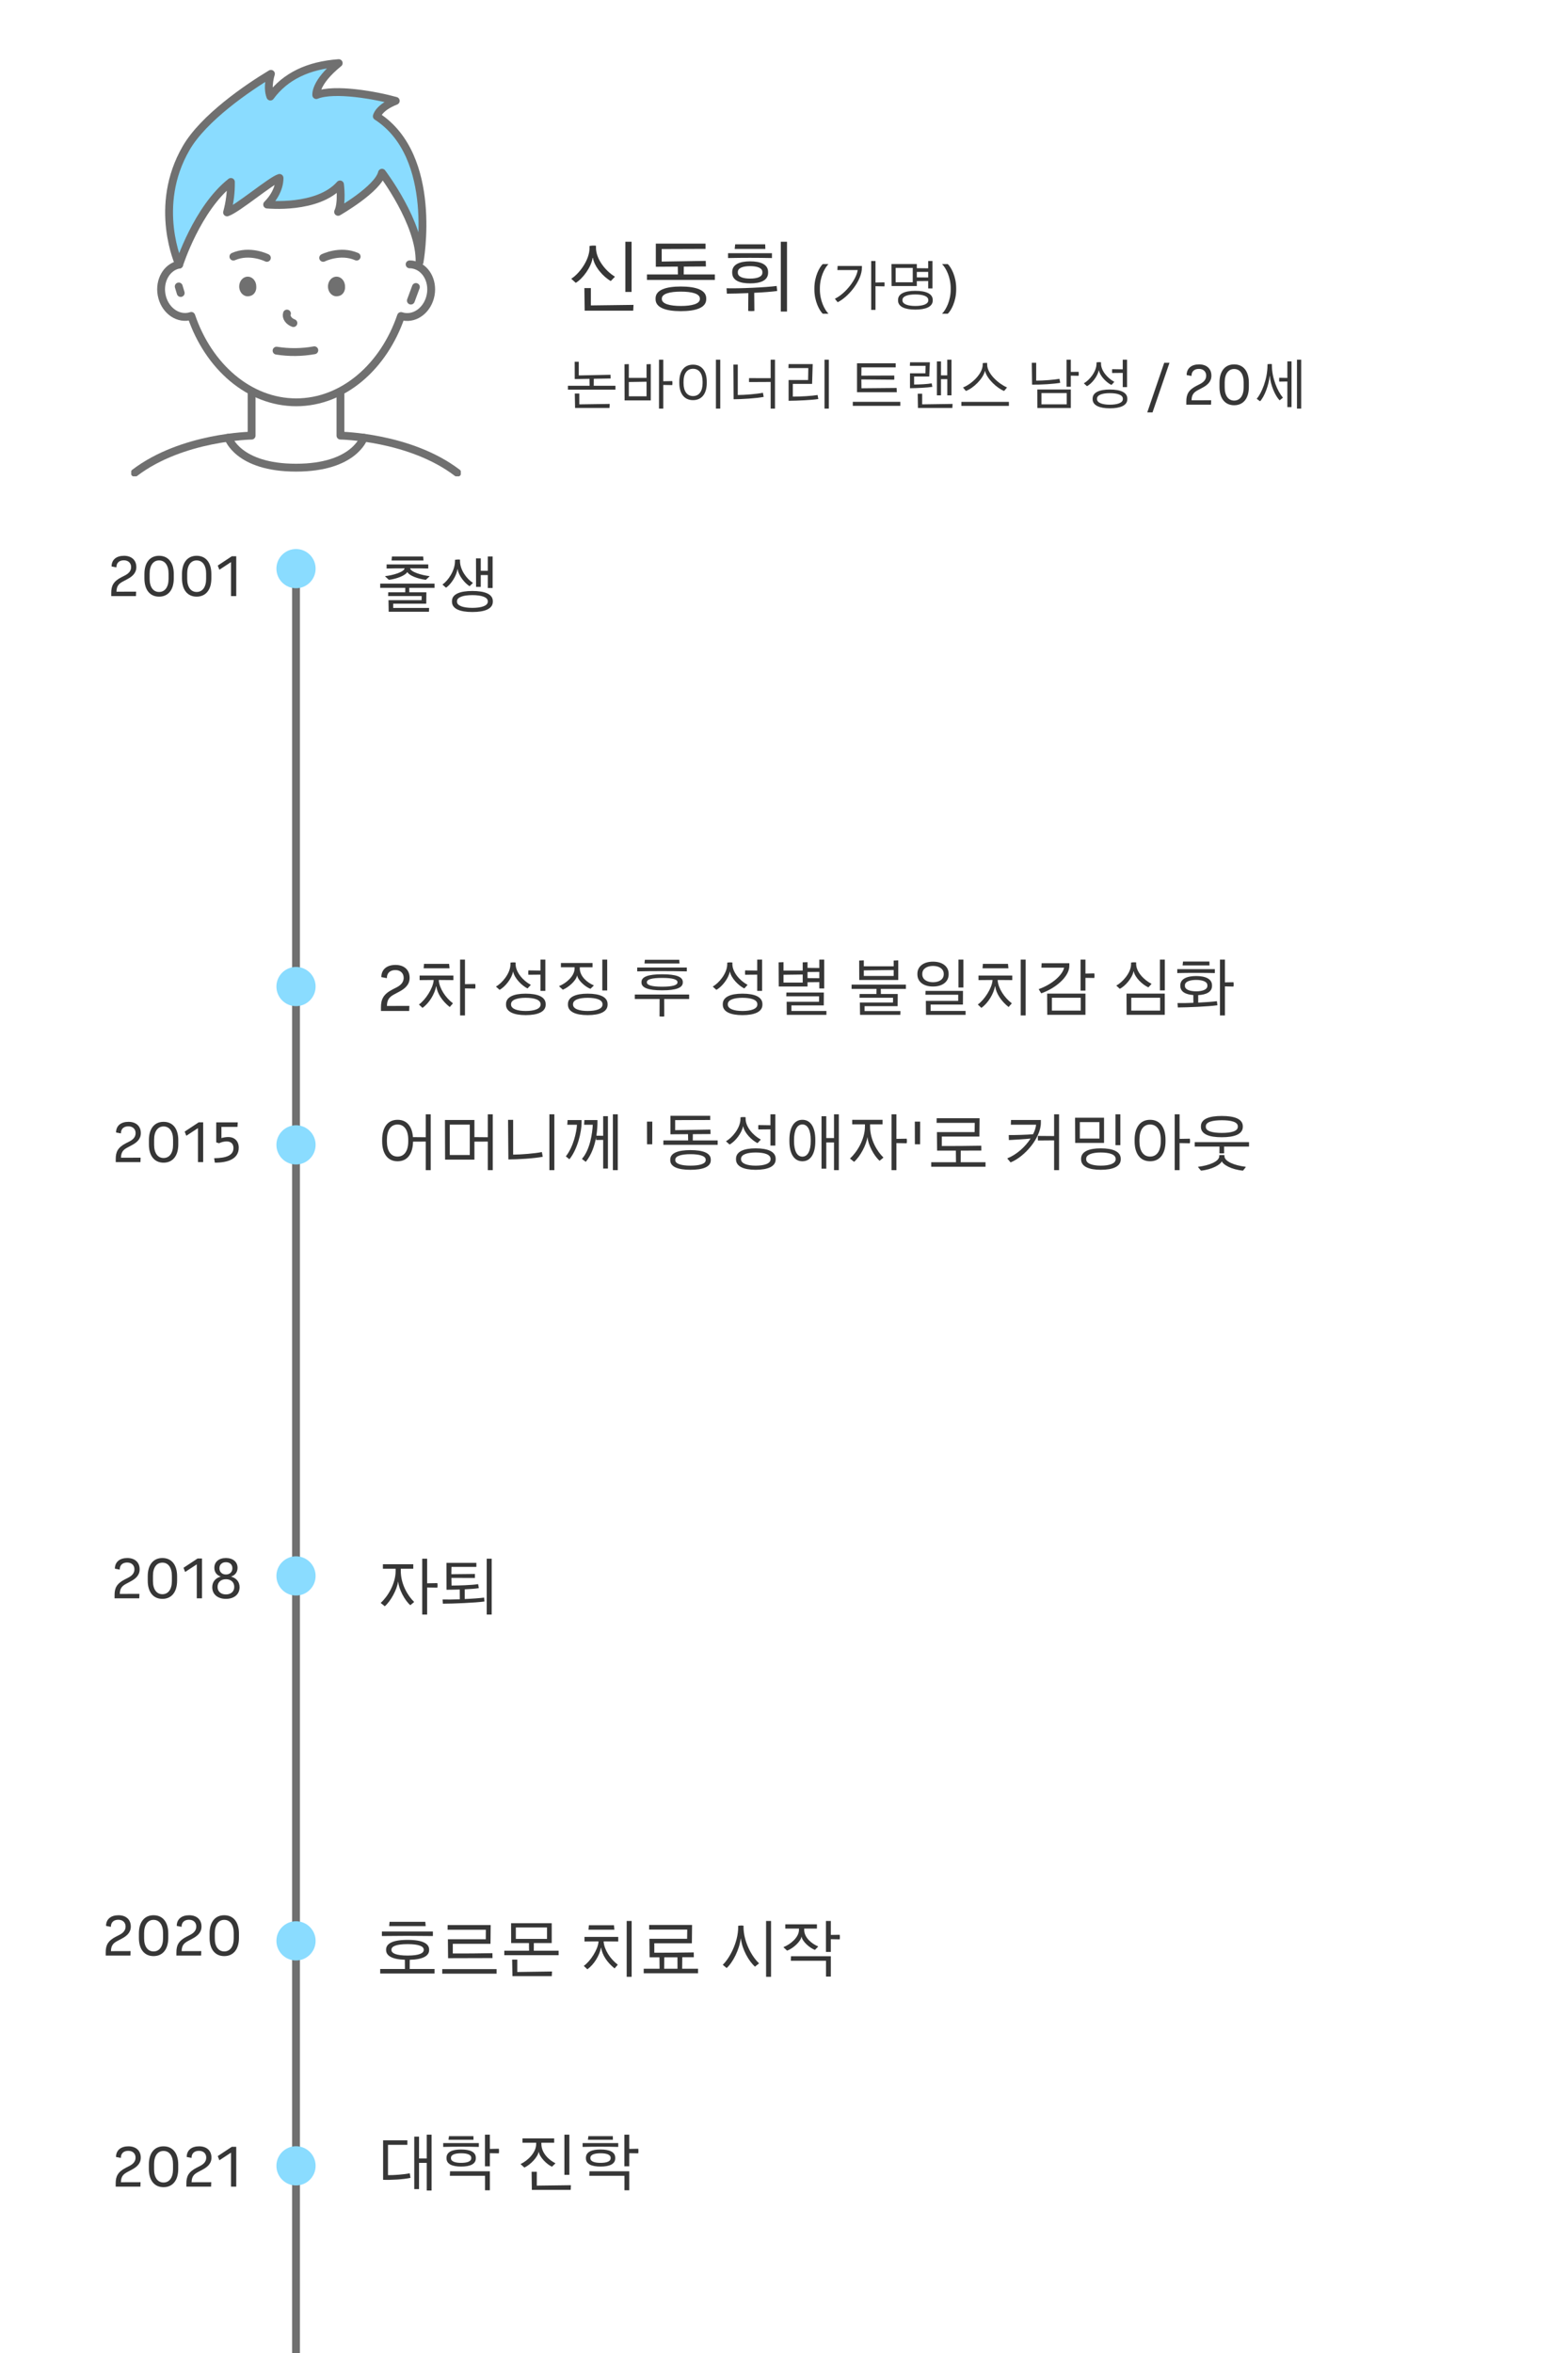 <svg width="400" height="600" viewBox="0 0 400 600" fill="none" xmlns="http://www.w3.org/2000/svg">
<rect x="0" y="0" width="400" height="600" fill="#808080" stroke="none"/>
<g clip-path="url(#clip0_454_9280)">
<rect width="400" height="600" fill="white"/>
<path d="M99.984 141.912L99.888 142.92H108.032L107.952 141.912H99.984ZM103.936 145.896C104.352 146.744 106.624 147.624 108.624 147.848L109.568 146.984L109.552 146.904C107.632 146.696 104.752 145.848 104.624 144.92C106.304 144.92 107.952 144.936 109.248 144.968V143.928H98.624V144.968C99.92 144.936 101.552 144.92 103.216 144.92C103.088 145.864 100.192 146.712 98.272 146.904L98.256 146.984L99.2 147.848C101.2 147.624 103.36 146.76 103.888 145.896H103.936ZM110.848 148.824H96.992V149.896H103.392L103.376 151.032H99.04L99.008 151.992H107.568L107.552 153.032H99.104L99.152 155.992H109.424L109.472 155.016H100.304V153.944H108.736L108.768 151.032H104.416L104.4 149.896H110.848V148.824ZM122.644 146.632H124.436V149.944H125.668V141.896H124.436V145.544H122.644V142.376H121.428L121.444 149.656H122.644V146.632ZM116.74 145.144C116.996 146.792 118.548 148.712 119.796 149.48L120.612 148.68V148.6C118.964 147.56 117.348 145.224 117.348 143.08V142.696C116.996 142.648 116.42 142.68 116.068 142.76V143.08C116.068 145.528 114.292 148.072 112.9 149.032V149.096L113.78 149.864C115.06 149 116.468 146.824 116.692 145.144H116.74ZM120.5 150.696C117.332 150.696 115.3 151.496 115.3 153.272V153.448C115.3 155.24 117.332 156.056 120.5 156.056C123.684 156.056 125.716 155.24 125.716 153.448V153.272C125.716 151.496 123.684 150.696 120.5 150.696ZM124.436 153.432C124.436 154.488 122.756 155 120.5 155C118.244 155 116.58 154.488 116.58 153.432V153.304C116.58 152.248 118.244 151.752 120.5 151.752C122.756 151.752 124.436 152.248 124.436 153.304V153.432Z" fill="#363636"/>
<path d="M101.824 252.881C103.168 252.177 104.496 251.185 104.496 249.345C104.496 247.249 103.04 246.049 100.896 246.049C98.72 246.049 97.28 247.169 97.28 249.153L98.688 249.425C98.688 248.081 99.536 247.361 100.864 247.361C102.16 247.361 102.976 248.161 102.976 249.345C102.976 250.689 101.936 251.393 101.04 251.841L100.16 252.289C97.792 253.505 97.184 254.817 97.184 256.849V257.793H104.384L104.432 256.497L98.704 256.513C98.752 254.497 99.712 254.001 100.992 253.329L101.824 252.881ZM118.616 250.961V244.689H117.368V258.929H118.616V252.033L121.224 252.081C121.304 251.809 121.304 251.185 121.224 250.913L118.616 250.961ZM114.568 245.777H108.168L108.072 246.913H114.68L114.568 245.777ZM107.048 249.921C108.152 249.905 109.368 249.889 110.616 249.889V250.065C110.44 252.033 108.536 254.961 106.904 256.113V256.177L107.784 257.009C109.496 255.777 110.888 253.473 111.256 251.505H111.304C111.56 253.329 112.792 255.249 114.728 256.785L115.512 255.889V255.809C113.64 254.385 112.12 252.049 111.944 250.065V249.889C113.24 249.889 114.52 249.905 115.656 249.921V248.753H107.048V249.921ZM137.871 252.673H139.119V244.689H137.871V247.489L134.783 247.441C134.751 247.713 134.751 248.305 134.783 248.561L137.871 248.529V252.673ZM130.911 247.777C131.231 249.409 133.039 251.281 134.575 252.049L135.375 251.185V251.105C133.487 250.113 131.535 247.921 131.535 245.841V245.441C131.199 245.377 130.559 245.393 130.223 245.473V245.841C130.223 248.241 128.015 250.753 126.559 251.537V251.601L127.439 252.401C128.815 251.697 130.575 249.505 130.863 247.777H130.911ZM134.095 253.377C131.071 253.377 129.087 254.209 129.087 256.033V256.193C129.087 258.001 131.071 258.849 134.095 258.849C137.215 258.849 139.199 258.001 139.199 256.193V256.033C139.199 254.209 137.215 253.377 134.095 253.377ZM137.903 256.161C137.903 257.265 136.287 257.793 134.095 257.793C131.999 257.793 130.367 257.265 130.367 256.161V256.049C130.367 254.929 131.999 254.433 134.095 254.433C136.287 254.433 137.903 254.929 137.903 256.049V256.161ZM153.651 244.689V252.561H154.899V244.689H153.651ZM147.251 248.769C147.427 249.953 149.251 251.633 150.627 252.145L151.459 251.329V251.249C149.891 250.609 147.907 249.009 147.907 246.929V246.641H151.155V245.553H143.091V246.641H146.579V246.929C146.579 248.945 144.387 250.737 142.643 251.441V251.505L143.571 252.369C145.075 251.777 146.995 250.001 147.203 248.769H147.251ZM149.907 253.377C146.867 253.377 144.883 254.209 144.883 256.033V256.193C144.883 258.001 146.867 258.849 149.907 258.849C153.011 258.849 154.995 258.001 154.995 256.193V256.033C154.995 254.209 153.011 253.377 149.907 253.377ZM153.699 256.161C153.699 257.265 152.083 257.793 149.907 257.793C147.795 257.793 146.179 257.265 146.179 256.161V256.049C146.179 254.929 147.795 254.433 149.907 254.433C152.083 254.433 153.699 254.929 153.699 256.049V256.161ZM173.273 244.737H164.505L164.409 245.681H173.353L173.273 244.737ZM175.209 246.705H162.553V247.697C166.937 247.601 170.665 247.601 175.209 247.697V246.705ZM163.641 250.529C163.641 251.857 165.289 252.529 168.921 252.529C172.553 252.529 174.185 251.857 174.185 250.529V250.417C174.185 249.089 172.553 248.433 168.921 248.433C165.289 248.433 163.641 249.089 163.641 250.417V250.529ZM172.825 250.513C172.825 251.201 171.593 251.601 168.921 251.601C166.249 251.601 165.017 251.201 165.017 250.513V250.433C165.017 249.745 166.249 249.361 168.921 249.361C171.593 249.361 172.825 249.745 172.825 250.433V250.513ZM161.945 253.601V254.737H168.265L168.249 259.185C168.521 259.233 169.193 259.233 169.449 259.185L169.433 254.737H175.801V253.601H161.945ZM193.168 252.673H194.416V244.689H193.168V247.489L190.08 247.441C190.048 247.713 190.048 248.305 190.08 248.561L193.168 248.529V252.673ZM186.208 247.777C186.528 249.409 188.336 251.281 189.872 252.049L190.672 251.185V251.105C188.784 250.113 186.832 247.921 186.832 245.841V245.441C186.496 245.377 185.856 245.393 185.52 245.473V245.841C185.52 248.241 183.312 250.753 181.856 251.537V251.601L182.736 252.401C184.112 251.697 185.872 249.505 186.16 247.777H186.208ZM189.392 253.377C186.368 253.377 184.384 254.209 184.384 256.033V256.193C184.384 258.001 186.368 258.849 189.392 258.849C192.512 258.849 194.496 258.001 194.496 256.193V256.033C194.496 254.209 192.512 253.377 189.392 253.377ZM193.2 256.161C193.2 257.265 191.584 257.793 189.392 257.793C187.296 257.793 185.664 257.265 185.664 256.161V256.049C185.664 254.929 187.296 254.433 189.392 254.433C191.584 254.433 193.2 254.929 193.2 256.049V256.161ZM209.012 250.433V252.049H210.26V244.689H209.012V246.833L206.004 246.801V245.345L204.772 245.393V247.489H199.876V245.345L198.628 245.393L198.66 251.553H206.004V250.465L209.012 250.433ZM209.012 249.441L206.004 249.409V247.857L209.012 247.825V249.441ZM199.876 248.561L204.772 248.497V250.545H199.876V248.561ZM201.892 256.369H210.148L210.164 253.089H200.612L200.58 254.049H208.948L208.932 255.441H200.676L200.708 258.785H210.82V257.793H201.892V256.369ZM229.146 244.881L227.978 244.929V246.401H220.362V244.881L219.178 244.929L219.194 249.889H229.146V244.881ZM227.978 248.865H220.362V247.441L227.978 247.345V248.865ZM231.098 251.073H217.242V252.161H223.594L223.578 253.457H219.29L219.258 254.417H227.818L227.802 255.633H219.354L219.402 258.785H229.674L229.706 257.809H220.554V256.561H228.986L229.018 253.457H224.714L224.698 252.161H231.098V251.073ZM245.758 251.809V244.689H244.51V251.809H245.758ZM238.014 251.553C240.51 251.553 241.998 250.273 241.998 248.481V248.289C241.998 246.513 240.51 245.217 238.014 245.217C235.502 245.217 234.03 246.513 234.03 248.289V248.481C234.03 250.273 235.502 251.553 238.014 251.553ZM238.014 250.465C236.414 250.465 235.278 249.713 235.278 248.449V248.321C235.278 247.073 236.414 246.305 238.014 246.305C239.598 246.305 240.75 247.073 240.75 248.321V248.449C240.75 249.713 239.598 250.465 238.014 250.465ZM246.334 258.785L246.318 257.777H237.406V256.161H245.646L245.662 252.673H236.11L236.078 253.649H244.446L244.43 255.217H236.19L236.222 258.785H246.334ZM260.386 258.929H261.65V244.689H260.386V258.929ZM257.138 245.777H250.738L250.642 246.913H257.25L257.138 245.777ZM249.618 249.921C250.722 249.905 251.938 249.889 253.186 249.889V250.065C253.01 252.033 251.106 254.961 249.474 256.113V256.177L250.354 257.009C252.066 255.777 253.458 253.473 253.826 251.505H253.874C254.13 253.329 255.362 255.249 257.298 256.785L258.082 255.889V255.809C256.21 254.385 254.69 252.049 254.514 250.065V249.889C255.81 249.889 257.09 249.905 258.226 249.921V248.753H249.618V249.921ZM276.902 248.257V244.689H275.654V252.593H276.902V249.345L279.158 249.377C279.222 249.121 279.222 248.481 279.158 248.209L276.902 248.257ZM272.79 245.617H265.718L265.67 246.753H271.462C271.03 248.641 268.454 250.977 265.014 252.209L264.998 252.273L265.622 253.297C269.35 251.985 272.838 248.993 272.79 246.225V245.617ZM276.902 258.769V253.361H267.126L267.158 258.769H276.902ZM275.702 254.417V257.697H268.342V254.417H275.702ZM297.149 252.545V244.689H295.901V252.545H297.149ZM293.725 250.849C291.821 249.889 289.837 247.809 289.837 245.825V245.409C289.501 245.361 288.877 245.377 288.541 245.457V245.825C288.541 248.113 286.269 250.529 284.797 251.297V251.345L285.661 252.145C287.037 251.473 288.861 249.361 289.165 247.681H289.213C289.533 249.265 291.405 251.073 292.957 251.777L293.725 250.929V250.849ZM297.133 258.769V253.361H287.373L287.405 258.769H297.133ZM288.589 254.417H295.949V257.697H288.589V254.417ZM312.481 250.497V244.689H311.217V258.929H312.481V251.521L314.657 251.569C314.721 251.297 314.721 250.737 314.657 250.465L312.481 250.497ZM301.793 245.185L301.681 246.177H308.545L308.529 245.185H301.793ZM309.905 247.121H300.321V248.129C303.345 248.065 306.865 248.065 309.905 248.129V247.121ZM305.665 253.745C307.745 253.649 309.185 252.929 309.185 251.409V251.249C309.185 249.617 307.505 248.881 305.153 248.881C302.785 248.881 301.105 249.617 301.105 251.249V251.409C301.105 252.881 302.449 253.601 304.417 253.729L304.433 255.713C302.897 255.777 301.409 255.809 300.385 255.777L300.465 256.897C302.993 256.881 308.353 256.657 310.561 256.337L310.433 255.297C309.377 255.441 307.553 255.569 305.665 255.665V253.745ZM302.273 251.233C302.273 250.289 303.569 249.873 305.153 249.873C306.705 249.873 308.001 250.289 308.001 251.233V251.409C308.001 252.353 306.705 252.785 305.153 252.785C303.569 252.785 302.273 252.353 302.273 251.409V251.233Z" fill="#363636"/>
<path d="M108.608 289.99L105.344 289.958C105.152 287.286 103.84 285.542 101.424 285.542C98.816 285.542 97.488 287.59 97.488 290.646V291.014C97.488 294.07 98.816 296.118 101.424 296.118C104 296.118 105.328 294.118 105.36 291.11L108.608 291.094V298.374H109.872V284.134H108.608V289.99ZM104.144 291.078C104.144 293.414 103.168 294.918 101.424 294.918C99.664 294.918 98.704 293.414 98.704 291.078V290.582C98.704 288.246 99.664 286.742 101.424 286.742C103.168 286.742 104.144 288.246 104.144 290.582V291.078ZM124.436 289.99L121.028 289.958V285.59H113.508L113.54 295.702H121.028V291.11L124.436 291.094V298.374H125.7V284.134H124.436V289.99ZM114.74 294.518V286.774H119.844V294.518H114.74ZM141.416 298.374V284.134H140.152V298.374H141.416ZM129.688 295.654C132.072 295.654 136.44 295.382 138.456 294.966L138.232 293.766C136.472 294.134 132.824 294.422 130.904 294.422V285.558H129.608L129.688 295.654ZM156.348 298.374H157.596V284.134H156.348V298.374ZM152.14 289.59C152.348 288.23 152.412 287.03 152.412 286.23V285.606H149.084L149.004 286.806H151.212C151.132 288.838 150.54 293.126 148.492 295.462L148.476 295.542L149.436 296.262C150.908 294.454 151.676 292.118 152.06 290.054C152.044 290.294 152.06 290.55 152.076 290.694L153.868 290.662V297.974H155.084V284.614H153.868V289.622L152.14 289.59ZM147.18 286.806C147.084 288.726 146.236 292.454 144.38 294.822L144.364 294.886L145.26 295.606C147.372 292.966 148.364 288.582 148.364 286.246V285.606H144.796L144.716 286.806H147.18ZM166.387 291.782L166.403 286.006H165.043L165.059 291.782H166.387ZM176.746 289.206L181.258 289.174L181.226 288.038L172.234 288.182V285.622L181.178 285.59V284.518H171.034V289.238L175.514 289.206L175.546 290.806H169.226V291.926H183.082V290.806H176.73L176.746 289.206ZM176.138 293.27C173.018 293.27 170.986 293.99 170.986 295.686V295.862C170.986 297.558 173.018 298.294 176.138 298.294C179.29 298.294 181.322 297.558 181.322 295.862V295.686C181.322 293.99 179.29 293.27 176.138 293.27ZM180.026 295.83C180.026 296.806 178.378 297.238 176.138 297.238C173.93 297.238 172.266 296.806 172.266 295.83V295.718C172.266 294.726 173.93 294.31 176.138 294.31C178.378 294.31 180.026 294.726 180.026 295.718V295.83ZM196.543 292.118H197.791V284.134H196.543V286.934L193.455 286.886C193.423 287.158 193.423 287.75 193.455 288.006L196.543 287.974V292.118ZM189.583 287.222C189.903 288.854 191.711 290.726 193.247 291.494L194.047 290.63V290.55C192.159 289.558 190.207 287.366 190.207 285.286V284.886C189.871 284.822 189.231 284.838 188.895 284.918V285.286C188.895 287.686 186.687 290.198 185.231 290.982V291.046L186.111 291.846C187.487 291.142 189.247 288.95 189.535 287.222H189.583ZM192.767 292.822C189.743 292.822 187.759 293.654 187.759 295.478V295.638C187.759 297.446 189.743 298.294 192.767 298.294C195.887 298.294 197.871 297.446 197.871 295.638V295.478C197.871 293.654 195.887 292.822 192.767 292.822ZM196.575 295.606C196.575 296.71 194.959 297.238 192.767 297.238C190.671 297.238 189.039 296.71 189.039 295.606V295.494C189.039 294.374 190.671 293.878 192.767 293.878C194.959 293.878 196.575 294.374 196.575 295.494V295.606ZM212.755 290.198H210.787V284.63H209.571V298.006H210.787V291.318H212.755V298.374H213.987V284.134H212.755V290.198ZM204.691 285.542C202.515 285.542 201.379 287.59 201.379 290.63V291.03C201.379 294.07 202.515 296.118 204.691 296.118C206.867 296.118 207.987 294.07 207.987 291.03V290.63C207.987 287.59 206.867 285.542 204.691 285.542ZM206.819 291.03C206.819 293.382 206.083 294.934 204.691 294.934C203.283 294.934 202.563 293.382 202.563 291.03V290.63C202.563 288.294 203.283 286.726 204.691 286.726C206.083 286.726 206.819 288.294 206.819 290.63V291.03ZM228.679 290.406V284.134H227.431V298.374H228.679V291.478L231.287 291.526C231.367 291.254 231.367 290.63 231.287 290.358L228.679 290.406ZM221.959 286.694H225.143V285.542H217.399V286.694H220.647V287.254C220.647 290.534 218.583 293.846 216.871 295.366V295.446L217.879 296.262C219.447 294.902 220.999 291.958 221.255 290.022H221.303C221.463 291.878 222.935 294.742 224.391 295.99L225.335 295.206V295.126C223.879 293.734 221.959 290.742 221.959 287.254V286.694ZM234.715 291.782L234.731 286.006H233.371L233.387 291.782H234.715ZM245.091 293.398C246.819 293.382 248.547 293.382 250.339 293.382L250.323 292.15C246.659 292.214 243.667 292.23 240.259 292.23V289.814H249.843L249.891 285.142H238.947L238.931 286.326H248.659L248.627 288.678H239.011L239.059 293.398H243.843L243.875 296.358H237.555V297.51H251.411V296.358H245.075L245.091 293.398ZM268.905 289.686L264.777 289.654C264.745 289.926 264.745 290.55 264.777 290.822L268.905 290.79V298.374H270.169V284.134H268.905V289.686ZM257.913 285.59L257.865 286.79H264.313C264.233 287.558 263.961 288.39 263.545 289.222C262.041 289.366 258.537 289.462 257.337 289.43L257.369 290.71C258.329 290.678 261.561 290.47 262.905 290.326C261.545 292.438 259.337 294.422 257.017 295.35L256.985 295.43L257.801 296.406C261.305 295.014 265.529 290.246 265.529 286.262V285.59H257.913ZM285.805 292.006V284.134H284.557V292.006H285.805ZM281.645 291.43V285.014H274.253L274.285 291.43H281.645ZM275.469 286.134H280.461V290.326H275.469V286.134ZM280.813 298.294C283.917 298.294 285.901 297.446 285.901 295.638V295.478C285.901 293.654 283.917 292.822 280.813 292.822C277.773 292.822 275.789 293.654 275.789 295.478V295.638C275.789 297.446 277.773 298.294 280.813 298.294ZM280.813 297.238C278.701 297.238 277.085 296.71 277.085 295.606V295.494C277.085 294.374 278.701 293.878 280.813 293.878C282.989 293.878 284.605 294.374 284.605 295.494V295.606C284.605 296.71 282.989 297.238 280.813 297.238ZM300.913 290.406V284.134H299.665V298.374H300.913V291.478L303.521 291.526C303.601 291.254 303.601 290.63 303.521 290.358L300.913 290.406ZM293.393 285.542C290.785 285.542 289.441 287.59 289.441 290.646V291.014C289.441 294.07 290.785 296.118 293.393 296.118C295.985 296.118 297.329 294.07 297.329 291.014V290.646C297.329 287.59 295.985 285.542 293.393 285.542ZM296.113 291.078C296.113 293.43 295.137 294.918 293.393 294.918C291.633 294.918 290.673 293.43 290.673 291.078V290.566C290.673 288.23 291.633 286.742 293.393 286.742C295.137 286.742 296.113 288.23 296.113 290.566V291.078ZM311.685 289.99C314.901 289.99 317.045 289.222 317.045 287.334V287.206C317.045 285.318 314.901 284.566 311.685 284.566C308.469 284.566 306.357 285.318 306.357 287.206V287.334C306.357 289.222 308.469 289.99 311.685 289.99ZM307.605 287.19C307.605 286.07 309.365 285.654 311.685 285.654C314.021 285.654 315.765 286.07 315.765 287.19V287.35C315.765 288.47 314.021 288.886 311.685 288.886C309.365 288.886 307.605 288.47 307.605 287.35V287.19ZM304.773 292.374H311.093L311.077 294.07C311.333 294.118 312.037 294.118 312.277 294.07L312.261 292.374H318.629V291.238H304.773V292.374ZM312.357 294.55C312.037 294.518 311.349 294.518 311.029 294.566V294.822C311.029 296.15 308.485 297.19 305.621 297.526L305.653 297.638L306.373 298.502C309.205 298.246 311.413 296.918 311.653 296.166H311.717C311.957 296.918 314.085 298.246 317.093 298.502L317.781 297.638V297.526C314.853 297.174 312.357 296.134 312.357 294.806V294.55Z" fill="#363636"/>
<path d="M108.96 403.731V397.459H107.712V411.699H108.96V404.803L111.568 404.851C111.648 404.579 111.648 403.955 111.568 403.683L108.96 403.731ZM102.24 400.019H105.424V398.867H97.68V400.019H100.928V400.579C100.928 403.859 98.864 407.171 97.152 408.691V408.771L98.16 409.587C99.728 408.227 101.28 405.283 101.536 403.347H101.584C101.744 405.203 103.216 408.067 104.672 409.315L105.616 408.531V408.451C104.16 407.059 102.24 404.067 102.24 400.579V400.019ZM124.164 411.699H125.428V397.459H124.164V411.699ZM118.548 405.267C119.956 405.203 121.284 405.107 122.148 404.963L121.972 403.939C120.42 404.211 116.836 404.307 115.188 404.307L115.156 402.355L121.156 402.371C121.172 402.067 121.172 401.603 121.156 401.347L115.14 401.411L115.172 399.555H121.524V398.515H113.892L113.908 405.379C114.852 405.379 116.052 405.347 117.284 405.315L117.3 407.811C115.62 407.875 114.004 407.891 112.9 407.859L112.98 408.931C115.604 408.931 121.268 408.691 123.588 408.371L123.492 407.379C122.388 407.523 120.5 407.667 118.548 407.747V405.267Z" fill="#363636"/>
<path d="M108.496 490.046H99.376L99.28 491.15H108.592L108.496 490.046ZM110.432 492.526H97.424V493.678C101.904 493.614 105.76 493.614 110.432 493.678V492.526ZM104.528 499.742C108.032 499.646 109.472 498.67 109.472 497.246V497.134C109.472 495.646 107.888 494.654 104 494.654C100.064 494.654 98.496 495.646 98.496 497.134V497.246C98.496 498.638 99.872 499.614 103.28 499.726L103.296 502.078H96.992V503.23H110.848V502.078H104.512L104.528 499.742ZM99.856 497.15C99.856 496.302 101.088 495.742 104 495.742C106.864 495.742 108.096 496.302 108.096 497.15V497.23C108.096 498.078 106.864 498.654 104 498.654C101.088 498.654 99.856 498.078 99.856 497.23V497.15ZM114.308 499.326C118.324 499.326 121.796 499.31 125.636 499.294L125.62 498.046C121.908 498.11 118.9 498.142 115.508 498.126V495.662H125.124L125.172 490.878H114.196L114.18 492.078H123.94L123.924 494.494H114.26L114.308 499.326ZM126.676 503.278V502.11H112.82V503.278H126.676ZM136.184 495.47H140.744V490.414H130.376L130.392 495.47H134.936L134.968 497.422H128.648V498.558H142.504V497.422H136.168L136.184 495.47ZM139.544 491.486V494.414H131.592V491.486H139.544ZM130.648 499.694L130.728 503.902H140.76L140.824 502.718L131.96 502.846V499.694H130.648ZM159.871 504.078H161.135V489.838H159.871V504.078ZM156.623 490.926H150.223L150.127 492.062H156.735L156.623 490.926ZM149.103 495.07C150.207 495.054 151.423 495.038 152.671 495.038V495.214C152.495 497.182 150.591 500.11 148.959 501.262V501.326L149.839 502.158C151.551 500.926 152.943 498.622 153.311 496.654H153.359C153.615 498.478 154.847 500.398 156.783 501.934L157.567 501.038V500.958C155.695 499.534 154.175 497.198 153.999 495.214V495.038C155.295 495.038 156.575 495.054 157.711 495.07V493.902H149.103V495.07ZM174.051 499.086H176.995L176.979 497.854C173.315 497.918 170.323 497.934 166.915 497.934V495.518H176.499L176.547 490.846H165.603L165.587 492.03H175.315L175.283 494.382H165.667L165.715 499.102H168.227L168.259 502.014H164.211V503.166H178.067V502.014H174.019L174.051 499.086ZM169.459 499.102H172.819L172.835 502.014H169.427L169.459 499.102ZM196.697 504.078V489.838H195.433V504.078H196.697ZM193.609 500.606C191.737 498.878 189.673 495.038 189.673 491.374V491.038C189.321 490.974 188.665 490.99 188.313 491.07V491.374C188.313 495.358 186.025 499.454 184.409 500.974V501.038L185.369 501.838C186.953 500.43 188.633 497.086 188.953 494.318H189.001C189.305 497.054 191.001 500.078 192.601 501.486L193.609 500.67V500.606ZM211.949 493.39V489.838H210.701V497.726H211.949V494.478L214.205 494.526C214.269 494.254 214.269 493.614 214.205 493.358L211.949 493.39ZM204.493 493.87C204.669 495.038 206.509 496.702 207.885 497.214L208.701 496.382V496.318C207.133 495.678 205.149 494.11 205.149 492.078V491.774H208.397V490.686H200.333V491.774H203.821V492.078C203.821 494.046 201.613 495.806 199.885 496.494V496.558L200.797 497.406C202.301 496.846 204.237 495.118 204.445 493.87H204.493ZM210.717 499.982V504.014H211.949V498.83H201.789L201.741 499.982H210.717Z" fill="#363636"/>
<path d="M108.864 550.395H106.896V544.827H105.68V558.203H106.896V551.515H108.864V558.571H110.096V544.331H108.864V550.395ZM98.976 546.923H103.92V545.771H97.728V555.835C99.76 555.915 102.928 555.739 104.72 555.339L104.528 554.171C103.04 554.491 100.464 554.667 98.976 554.651V546.923ZM124.964 547.963V544.331H123.716V552.395H124.964V549.051L127.252 549.083C127.316 548.827 127.316 548.187 127.252 547.915L124.964 547.963ZM114.532 544.699L114.42 545.627H120.788L120.772 544.699H114.532ZM122.148 546.475H113.06V547.451C116.068 547.371 119.076 547.371 122.148 547.451V546.475ZM121.38 550.219C121.38 548.699 119.86 548.107 117.636 548.107C115.428 548.107 113.908 548.699 113.908 550.219V550.363C113.908 551.867 115.428 552.459 117.636 552.459C119.86 552.459 121.38 551.867 121.38 550.363V550.219ZM115.044 550.219C115.044 549.387 116.212 549.067 117.636 549.067C119.076 549.067 120.212 549.387 120.212 550.219V550.347C120.212 551.195 119.076 551.515 117.636 551.515C116.212 551.515 115.044 551.195 115.044 550.347V550.219ZM123.732 554.811V558.507H124.964V553.659H114.804L114.756 554.811H123.732ZM143.979 544.331V554.571H145.243V544.331H143.979ZM137.451 548.715C137.611 549.979 139.403 551.867 140.811 552.491L141.659 551.675V551.595C140.091 550.843 138.107 549.019 138.107 546.715V546.379H141.371V545.275H133.291V546.379H136.779V546.715C136.779 548.923 134.587 550.971 132.827 551.803V551.867L133.771 552.715C135.307 552.011 137.179 550.059 137.403 548.715H137.451ZM136.939 553.787H135.611L135.674 558.395H145.579L145.643 557.211L136.939 557.323V553.787ZM160.527 547.963V544.331H159.279V552.395H160.527V549.051L162.815 549.083C162.879 548.827 162.879 548.187 162.815 547.915L160.527 547.963ZM150.095 544.699L149.983 545.627H156.351L156.335 544.699H150.095ZM157.711 546.475H148.623V547.451C151.631 547.371 154.639 547.371 157.711 547.451V546.475ZM156.943 550.219C156.943 548.699 155.423 548.107 153.199 548.107C150.991 548.107 149.471 548.699 149.471 550.219V550.363C149.471 551.867 150.991 552.459 153.199 552.459C155.423 552.459 156.943 551.867 156.943 550.363V550.219ZM150.607 550.219C150.607 549.387 151.775 549.067 153.199 549.067C154.639 549.067 155.775 549.387 155.775 550.219V550.347C155.775 551.195 154.639 551.515 153.199 551.515C151.775 551.515 150.607 551.195 150.607 550.347V550.219ZM159.295 554.811V558.507H160.527V553.659H150.367L150.319 554.811H159.295Z" fill="#363636"/>
<path d="M32.438 147.702C33.614 147.086 34.776 146.218 34.776 144.608C34.776 142.774 33.502 141.724 31.626 141.724C29.722 141.724 28.462 142.704 28.462 144.44L29.694 144.678C29.694 143.502 30.436 142.872 31.598 142.872C32.732 142.872 33.446 143.572 33.446 144.608C33.446 145.784 32.536 146.4 31.752 146.792L30.982 147.184C28.91 148.248 28.378 149.396 28.378 151.174V152H34.678L34.72 150.866L29.708 150.88C29.75 149.116 30.59 148.682 31.71 148.094L32.438 147.702ZM40.579 152.14C42.889 152.14 44.331 150.432 44.331 147.492V146.372C44.331 143.432 42.903 141.724 40.579 141.724C38.269 141.724 36.841 143.432 36.841 146.372V147.492C36.841 150.432 38.269 152.14 40.579 152.14ZM40.579 150.95C39.123 150.95 38.171 149.732 38.171 147.604V146.26C38.171 144.132 39.123 142.9 40.579 142.9C42.049 142.9 43.001 144.132 43.001 146.26V147.604C43.001 149.732 42.049 150.95 40.579 150.95ZM50.163 152.14C52.473 152.14 53.915 150.432 53.915 147.492V146.372C53.915 143.432 52.487 141.724 50.163 141.724C47.853 141.724 46.425 143.432 46.425 146.372V147.492C46.425 150.432 47.853 152.14 50.163 152.14ZM50.163 150.95C48.707 150.95 47.755 149.732 47.755 147.604V146.26C47.755 144.132 48.707 142.9 50.163 142.9C51.633 142.9 52.585 144.132 52.585 146.26V147.604C52.585 149.732 51.633 150.95 50.163 150.95ZM55.967 145.28L58.935 143.334V152H60.265V141.85H59.131L55.547 144.216L55.967 145.28Z" fill="#363636"/>
<path d="M33.586 292.036C34.762 291.42 35.924 290.552 35.924 288.942C35.924 287.108 34.65 286.058 32.774 286.058C30.87 286.058 29.61 287.038 29.61 288.774L30.842 289.012C30.842 287.836 31.584 287.206 32.746 287.206C33.88 287.206 34.594 287.906 34.594 288.942C34.594 290.118 33.684 290.734 32.9 291.126L32.13 291.518C30.058 292.582 29.526 293.73 29.526 295.508V296.334H35.826L35.868 295.2L30.856 295.214C30.898 293.45 31.738 293.016 32.858 292.428L33.586 292.036ZM41.727 296.474C44.038 296.474 45.48 294.766 45.48 291.826V290.706C45.48 287.766 44.051 286.058 41.727 286.058C39.417 286.058 37.989 287.766 37.989 290.706V291.826C37.989 294.766 39.417 296.474 41.727 296.474ZM41.727 295.284C40.272 295.284 39.319 294.066 39.319 291.938V290.594C39.319 288.466 40.272 287.234 41.727 287.234C43.197 287.234 44.15 288.466 44.15 290.594V291.938C44.15 294.066 43.197 295.284 41.727 295.284ZM47.531 289.614L50.499 287.668V296.334H51.829V286.184H50.695L47.111 288.55L47.531 289.614ZM58.199 289.936C57.666 289.936 57.065 290.034 56.49 290.202V287.346H60.578L60.648 286.198H55.16V291.294L55.874 291.518C56.519 291.21 57.205 291.056 57.821 291.056C58.885 291.056 59.556 291.644 59.556 292.736C59.556 294.71 57.554 295.298 54.629 295.34L54.81 296.474C58.17 296.474 60.901 295.508 60.901 292.652C60.901 291.028 59.907 289.936 58.199 289.936Z" fill="#363636"/>
<path d="M33.285 403.265C34.462 402.649 35.623 401.781 35.623 400.171C35.623 398.337 34.349 397.287 32.474 397.287C30.57 397.287 29.309 398.267 29.309 400.003L30.541 400.241C30.541 399.065 31.284 398.435 32.446 398.435C33.58 398.435 34.294 399.135 34.294 400.171C34.294 401.347 33.383 401.963 32.599 402.355L31.829 402.747C29.758 403.811 29.226 404.959 29.226 406.737V407.563H35.526L35.568 406.429L30.555 406.443C30.598 404.679 31.438 404.245 32.557 403.657L33.285 403.265ZM41.427 407.703C43.737 407.703 45.179 405.995 45.179 403.055V401.935C45.179 398.995 43.751 397.287 41.427 397.287C39.117 397.287 37.689 398.995 37.689 401.935V403.055C37.689 405.995 39.117 407.703 41.427 407.703ZM41.427 406.513C39.971 406.513 39.019 405.295 39.019 403.167V401.823C39.019 399.695 39.971 398.463 41.427 398.463C42.897 398.463 43.849 399.695 43.849 401.823V403.167C43.849 405.295 42.897 406.513 41.427 406.513ZM47.231 400.843L50.199 398.897V407.563H51.529V397.413H50.395L46.811 399.779L47.231 400.843ZM58.934 402.019C59.984 401.683 60.6 400.885 60.6 399.779C60.6 398.267 59.424 397.287 57.632 397.287C55.84 397.287 54.678 398.267 54.678 399.779C54.678 400.885 55.294 401.683 56.33 402.019C54.958 402.383 54.146 403.363 54.146 404.735C54.146 406.527 55.518 407.703 57.632 407.703C59.746 407.703 61.118 406.527 61.118 404.735C61.118 403.363 60.306 402.397 58.934 402.019ZM57.632 398.351C58.626 398.351 59.284 398.953 59.284 399.891C59.284 400.843 58.626 401.487 57.632 401.487C56.652 401.487 55.98 400.857 55.98 399.891C55.98 398.953 56.638 398.351 57.632 398.351ZM57.632 406.569C56.33 406.569 55.504 405.813 55.504 404.651C55.504 403.461 56.344 402.691 57.632 402.691C58.92 402.691 59.76 403.461 59.76 404.651C59.76 405.813 58.934 406.569 57.632 406.569Z" fill="#363636"/>
<path d="M31.03 494.355C32.206 493.739 33.368 492.871 33.368 491.261C33.368 489.427 32.094 488.377 30.218 488.377C28.314 488.377 27.054 489.357 27.054 491.093L28.286 491.331C28.286 490.155 29.028 489.525 30.19 489.525C31.324 489.525 32.038 490.225 32.038 491.261C32.038 492.437 31.128 493.053 30.344 493.445L29.574 493.837C27.502 494.901 26.97 496.049 26.97 497.827V498.653H33.27L33.312 497.519L28.3 497.533C28.342 495.769 29.182 495.335 30.302 494.747L31.03 494.355ZM39.171 498.793C41.481 498.793 42.923 497.085 42.923 494.145V493.025C42.923 490.085 41.495 488.377 39.171 488.377C36.861 488.377 35.433 490.085 35.433 493.025V494.145C35.433 497.085 36.861 498.793 39.171 498.793ZM39.171 497.603C37.715 497.603 36.763 496.385 36.763 494.257V492.913C36.763 490.785 37.715 489.553 39.171 489.553C40.641 489.553 41.593 490.785 41.593 492.913V494.257C41.593 496.385 40.641 497.603 39.171 497.603ZM49.063 494.355C50.239 493.739 51.401 492.871 51.401 491.261C51.401 489.427 50.127 488.377 48.251 488.377C46.347 488.377 45.087 489.357 45.087 491.093L46.319 491.331C46.319 490.155 47.061 489.525 48.223 489.525C49.357 489.525 50.071 490.225 50.071 491.261C50.071 492.437 49.161 493.053 48.377 493.445L47.607 493.837C45.535 494.901 45.003 496.049 45.003 497.827V498.653H51.303L51.345 497.519L46.333 497.533C46.375 495.769 47.215 495.335 48.335 494.747L49.063 494.355ZM57.204 498.793C59.514 498.793 60.956 497.085 60.956 494.145V493.025C60.956 490.085 59.528 488.377 57.204 488.377C54.894 488.377 53.466 490.085 53.466 493.025V494.145C53.466 497.085 54.894 498.793 57.204 498.793ZM57.204 497.603C55.748 497.603 54.796 496.385 54.796 494.257V492.913C54.796 490.785 55.748 489.553 57.204 489.553C58.674 489.553 59.626 490.785 59.626 492.913V494.257C59.626 496.385 58.674 497.603 57.204 497.603Z" fill="#363636"/>
<path d="M33.573 553.278C34.749 552.662 35.911 551.794 35.911 550.184C35.911 548.35 34.637 547.3 32.761 547.3C30.857 547.3 29.597 548.28 29.597 550.016L30.829 550.254C30.829 549.078 31.571 548.448 32.733 548.448C33.867 548.448 34.581 549.148 34.581 550.184C34.581 551.36 33.671 551.976 32.887 552.368L32.117 552.76C30.045 553.824 29.513 554.972 29.513 556.75V557.576H35.813L35.855 556.442L30.843 556.456C30.885 554.692 31.725 554.258 32.845 553.67L33.573 553.278ZM41.714 557.716C44.024 557.716 45.466 556.008 45.466 553.068V551.948C45.466 549.008 44.038 547.3 41.714 547.3C39.404 547.3 37.976 549.008 37.976 551.948V553.068C37.976 556.008 39.404 557.716 41.714 557.716ZM41.714 556.526C40.258 556.526 39.306 555.308 39.306 553.18V551.836C39.306 549.708 40.258 548.476 41.714 548.476C43.184 548.476 44.136 549.708 44.136 551.836V553.18C44.136 555.308 43.184 556.526 41.714 556.526ZM51.606 553.278C52.782 552.662 53.944 551.794 53.944 550.184C53.944 548.35 52.67 547.3 50.794 547.3C48.89 547.3 47.63 548.28 47.63 550.016L48.862 550.254C48.862 549.078 49.604 548.448 50.766 548.448C51.9 548.448 52.614 549.148 52.614 550.184C52.614 551.36 51.704 551.976 50.92 552.368L50.15 552.76C48.078 553.824 47.546 554.972 47.546 556.75V557.576H53.846L53.888 556.442L48.876 556.456C48.918 554.692 49.758 554.258 50.878 553.67L51.606 553.278ZM55.967 550.856L58.935 548.91V557.576H60.265V547.426H59.131L55.547 549.792L55.967 550.856Z" fill="#363636"/>
<path d="M75.514 145.192L75.513 600" stroke="#707070" stroke-width="2"/>
<circle cx="75.514" cy="145" r="5" fill="#8ADCFF"/>
<circle cx="75.514" cy="251.565" r="5" fill="#8ADCFF"/>
<circle cx="75.514" cy="291.936" r="5" fill="#8ADCFF"/>
<circle cx="75.514" cy="401.852" r="5" fill="#8ADCFF"/>
<circle cx="75.514" cy="494.908" r="5" fill="#8ADCFF"/>
<circle cx="75.514" cy="552.277" r="5" fill="#8ADCFF"/>
<g clip-path="url(#clip1_454_9280)">
<path d="M64.187 100.437V111.081C64.187 111.081 46.489 111.332 34.366 120.569" stroke="#707070" stroke-width="2" stroke-linecap="round" stroke-linejoin="round"/>
<path d="M86.85 100.437V111.081C86.85 111.081 104.548 111.332 116.662 120.569" stroke="#707070" stroke-width="2" stroke-linecap="round" stroke-linejoin="round"/>
<path d="M45.595 73.048L46.099 74.714" stroke="#707070" stroke-width="2" stroke-linecap="round" stroke-linejoin="round"/>
<path d="M106.097 73.182L104.813 76.65" stroke="#707070" stroke-width="2" stroke-linecap="round" stroke-linejoin="round"/>
<path d="M68.081 65.755C68.081 65.755 63.771 63.586 59.541 65.432" stroke="#707070" stroke-width="2" stroke-linecap="round" stroke-linejoin="round"/>
<path d="M82.443 65.755C82.443 65.755 86.752 63.586 90.982 65.432" stroke="#707070" stroke-width="2" stroke-linecap="round" stroke-linejoin="round"/>
<path d="M70.55 89.417C73.745 89.925 77.002 89.891 80.186 89.318" stroke="#707070" stroke-width="2" stroke-linecap="round" stroke-linejoin="round"/>
<path d="M86.348 75.494C85.908 75.615 85.446 75.575 85.026 75.379C84.606 75.184 84.25 74.843 84.006 74.403C83.763 73.964 83.644 73.448 83.667 72.927C83.69 72.406 83.853 71.907 84.133 71.498C84.414 71.089 84.799 70.791 85.233 70.645C85.668 70.499 86.132 70.513 86.559 70.684C86.987 70.856 87.357 71.176 87.619 71.602C87.881 72.027 88.022 72.535 88.021 73.057C88.072 73.634 87.926 74.211 87.614 74.666C87.301 75.121 86.848 75.418 86.348 75.494Z" fill="#707070"/>
<path d="M63.703 75.494C63.263 75.615 62.801 75.575 62.381 75.379C61.961 75.184 61.605 74.843 61.361 74.403C61.118 73.964 60.999 73.448 61.022 72.927C61.045 72.406 61.208 71.907 61.489 71.498C61.769 71.089 62.154 70.791 62.589 70.645C63.023 70.499 63.487 70.513 63.914 70.684C64.342 70.856 64.712 71.176 64.974 71.602C65.236 72.027 65.377 72.535 65.376 73.057C65.427 73.634 65.281 74.211 64.969 74.666C64.656 75.121 64.203 75.418 63.703 75.494Z" fill="#707070"/>
<path d="M73.204 79.956C72.895 80.852 73.629 81.945 74.85 82.384" stroke="#707070" stroke-width="2" stroke-linecap="round" stroke-linejoin="round"/>
<path d="M58.232 111.609C58.232 111.609 60.674 119.252 75.514 119.252C90.354 119.252 92.805 111.609 92.805 111.609" stroke="#707070" stroke-width="2" stroke-linecap="round" stroke-linejoin="round"/>
<path d="M104.495 67.412C104.495 67.412 105.07 67.412 105.38 67.493C108.53 68.084 110.539 71.525 109.866 75.189C109.194 78.854 106.105 81.344 102.955 80.753C102.733 80.711 102.515 80.654 102.3 80.583C97.938 93.413 87.62 102.578 75.576 102.587C63.532 102.596 53.161 93.422 48.798 80.556C48.581 80.626 48.359 80.683 48.135 80.726C44.985 81.317 41.887 78.827 41.224 75.162C40.56 71.498 42.56 68.057 45.71 67.466" stroke="#707070" stroke-width="2" stroke-linecap="round" stroke-linejoin="round"/>
<path d="M45.71 67.493C45.71 67.493 50.25 53.212 58.904 46.397C58.95 49.016 58.619 51.629 57.922 54.165C60.577 53.27 69.213 45.962 71.302 45.368C71.302 45.368 71.567 48.713 68.152 52.158C68.152 52.158 81.062 53.471 86.735 47.032C86.735 47.032 87.354 51.748 86.248 54.023C86.248 54.023 96.439 48.214 97.448 44.041C97.448 44.041 107.282 56.932 107.026 66.824C107.026 66.824 112.026 39.9 96.124 29.649C96.124 29.649 96.522 27.466 100.955 25.719C96.071 24.339 85.354 22.374 80.682 24.247C80.682 24.247 80.213 21.112 86.407 16.095C78.682 16.655 72.78 19.439 68.975 24.624C68.01 22.165 69.116 18.829 69.116 18.829C63.178 22.391 51.949 30.058 47.489 37.76C38.861 52.626 45.71 67.493 45.71 67.493Z" fill="#8ADCFF" stroke="#707070" stroke-width="2" stroke-linecap="round" stroke-linejoin="round"/>
</g>
<path d="M161.114 74.442V61.642H159.534V74.442H161.114ZM156.834 70.522C154.494 69.122 152.034 66.062 152.034 63.182V62.662C151.614 62.582 150.834 62.622 150.394 62.722V63.182C150.394 66.442 147.614 69.902 145.774 71.042V71.122L146.874 72.122C148.634 71.102 150.834 68.122 151.174 65.762H151.254C151.634 68.022 153.894 70.602 155.814 71.662L156.834 70.602V70.522ZM161.534 79.222L161.614 77.742L150.734 77.882V73.462H149.074L149.154 79.222H161.534ZM174.439 67.982L180.079 67.942L180.039 66.522L168.799 66.702V63.502L179.979 63.462V62.122H167.299V68.022L172.899 67.982L172.939 69.982H165.039V71.382H182.359V69.982H174.419L174.439 67.982ZM173.679 73.062C169.779 73.062 167.239 73.962 167.239 76.082V76.302C167.239 78.422 169.779 79.342 173.679 79.342C177.619 79.342 180.159 78.422 180.159 76.302V76.082C180.159 73.962 177.619 73.062 173.679 73.062ZM178.539 76.262C178.539 77.482 176.479 78.022 173.679 78.022C170.919 78.022 168.839 77.482 168.839 76.262V76.122C168.839 74.882 170.919 74.362 173.679 74.362C176.479 74.362 178.539 74.882 178.539 76.122V76.262ZM199.184 79.442H200.764V61.642H199.184V79.442ZM187.544 62.302L187.424 63.482H195.244L195.204 62.302H187.544ZM196.924 64.562H185.724V65.802C189.484 65.722 193.064 65.722 196.924 65.802V64.562ZM186.784 69.542C186.784 71.482 188.644 72.262 191.364 72.262C194.084 72.262 195.944 71.482 195.944 69.542V69.362C195.944 67.442 194.084 66.642 191.364 66.642C188.644 66.642 186.784 67.442 186.784 69.362V69.542ZM194.484 69.542C194.484 70.622 193.084 71.042 191.344 71.042C189.624 71.042 188.224 70.622 188.224 69.542V69.362C188.224 68.282 189.624 67.862 191.344 67.862C193.084 67.862 194.484 68.282 194.484 69.362V69.542ZM198.124 72.922C195.404 73.282 188.584 73.602 185.344 73.502L185.424 74.882C186.784 74.882 188.804 74.822 190.904 74.742L190.864 79.282C191.224 79.342 192.104 79.342 192.444 79.282L192.404 74.662C194.724 74.562 196.944 74.382 198.264 74.202L198.124 72.922ZM211.337 79.996C210.357 78.974 209.153 76.664 209.153 73.836V73.486C209.153 70.672 210.357 68.348 211.337 67.34H209.881C209.069 68.11 207.753 70.476 207.753 73.486V73.836C207.753 76.86 209.069 79.226 209.881 79.996H211.337ZM223.337 72.044V66.556H222.245V79.016H223.337V72.982L225.619 73.024C225.675 72.786 225.675 72.24 225.619 72.002L223.337 72.044ZM218.801 68.866C218.479 71.176 215.833 74.76 213.019 76.16L213.005 76.216L213.691 77.07C216.421 75.726 219.879 71.568 219.879 68.222V67.816H213.677L213.621 68.866H218.801ZM236.78 71.652V73.542H237.872V66.556H236.78V68.418L233.882 68.39V67.326H227.414L227.442 72.94H233.882V71.68L236.78 71.652ZM228.478 71.974V68.306H232.846V71.974H228.478ZM236.78 70.756L233.882 70.728V69.342L236.78 69.328V70.756ZM233.476 74.158C230.83 74.158 229.094 74.886 229.094 76.482V76.622C229.094 78.204 230.83 78.946 233.476 78.946C236.206 78.946 237.942 78.204 237.942 76.622V76.482C237.942 74.886 236.206 74.158 233.476 74.158ZM236.808 76.594C236.808 77.56 235.394 78.022 233.476 78.022C231.642 78.022 230.214 77.56 230.214 76.594V76.496C230.214 75.516 231.642 75.082 233.476 75.082C235.394 75.082 236.808 75.516 236.808 76.496V76.594ZM241.782 79.996C242.608 79.226 243.924 76.86 243.924 73.836V73.486C243.924 70.476 242.608 68.11 241.782 67.34H240.326C241.32 68.348 242.524 70.672 242.524 73.486V73.836C242.524 76.664 241.32 78.974 240.326 79.996H241.782Z" fill="#363636"/>
<path d="M151.476 96.585L155.774 96.515L155.746 95.563L147.64 95.731V92.245H146.604L146.618 96.655L150.384 96.599L150.412 98.363H144.882V99.357H157.006V98.363H151.462L151.476 96.585ZM146.632 100.351L146.702 104.033H155.48L155.536 102.997L147.78 103.109V100.351H146.632ZM169.204 97.215V91.727H168.112V104.187H169.204V98.153L171.486 98.195C171.556 97.957 171.556 97.411 171.486 97.173L169.204 97.215ZM160.412 96.361V92.847L159.306 92.889L159.334 102.101H166.012V92.847L164.934 92.889V96.361H160.412ZM160.412 97.411L164.934 97.341V101.051H160.412V97.411ZM183.739 104.187V91.727H182.633V104.187H183.739ZM176.795 102.031C179.105 102.031 180.295 100.281 180.295 97.663V97.355C180.295 94.723 179.105 92.987 176.795 92.987C174.485 92.987 173.295 94.723 173.295 97.355V97.663C173.295 100.281 174.485 102.031 176.795 102.031ZM176.795 100.995C175.241 100.995 174.373 99.721 174.373 97.719V97.299C174.373 95.297 175.241 94.037 176.795 94.037C178.363 94.037 179.231 95.297 179.231 97.299V97.719C179.231 99.721 178.363 100.995 176.795 100.995ZM196.595 96.431L191.093 96.417C191.065 96.655 191.065 97.187 191.093 97.425L196.595 97.397V104.187H197.701V91.727H196.595V96.431ZM188.209 92.973H187.089L187.145 101.807C189.231 101.807 193.053 101.569 194.817 101.205L194.621 100.155C193.081 100.477 189.889 100.729 188.209 100.729V92.973ZM211.438 104.187V91.727H210.332V104.187H211.438ZM201.176 102.199C203.416 102.185 207.112 102.017 208.75 101.751L208.568 100.729C207.168 100.967 204.116 101.149 202.254 101.135V97.887H207.168L207.322 92.847H201.176L201.134 93.855H206.202L206.146 96.907H201.176V102.199ZM219.76 99.007L219.732 96.753L228.118 96.823C228.146 96.655 228.146 95.927 228.118 95.759L219.732 95.787L219.76 93.673H228.496V92.637H218.626V100.015H228.776L228.734 98.923L219.76 99.007ZM217.548 103.487H229.672V102.465H217.548V103.487ZM241.66 96.683V100.813H242.724V91.727H241.646V95.717H240.05V92.161H239V100.813H240.05V96.683H241.66ZM232.14 98.993C233.806 98.979 236.606 98.853 237.852 98.643L237.67 97.747C236.704 97.943 234.52 98.055 233.19 98.055V96.011H237.054L237.208 92.385H232.154L232.112 93.295H236.116L236.074 95.185H232.14V98.993ZM235.248 100.393H234.114L234.17 104.033H242.948L243.004 102.997L235.248 103.109V100.393ZM256.867 98.783C254.781 97.873 251.827 95.325 251.827 92.945V92.539C251.449 92.525 251.071 92.539 250.693 92.595V92.945C250.693 95.353 247.823 97.943 245.695 98.797V98.853L246.409 99.693C248.299 99.007 250.805 96.557 251.253 94.597H251.295C251.715 96.571 254.417 99.049 256.153 99.693L256.867 98.839V98.783ZM257.371 103.501V102.479H245.247V103.501H257.371ZM273.169 94.835V91.727H272.077V98.629H273.169V95.787L275.143 95.829C275.199 95.591 275.199 95.031 275.143 94.807L273.169 94.835ZM270.271 96.599C268.801 96.865 266.085 97.061 264.335 97.061V92.511H263.215L263.285 98.083C265.693 98.111 268.745 97.915 270.467 97.621L270.271 96.599ZM273.169 104.047V99.315H264.615L264.643 104.047H273.169ZM272.119 100.239V103.109H265.679V100.239H272.119ZM286.416 98.713H287.508V91.727H286.416V94.177L283.714 94.135C283.686 94.373 283.686 94.891 283.714 95.115L286.416 95.087V98.713ZM280.326 94.429C280.606 95.857 282.188 97.495 283.532 98.167L284.232 97.411V97.341C282.58 96.473 280.872 94.555 280.872 92.735V92.385C280.578 92.329 280.018 92.343 279.724 92.413V92.735C279.724 94.835 277.792 97.033 276.518 97.719V97.775L277.288 98.475C278.492 97.859 280.032 95.941 280.284 94.429H280.326ZM283.112 99.329C280.466 99.329 278.73 100.057 278.73 101.653V101.793C278.73 103.375 280.466 104.117 283.112 104.117C285.842 104.117 287.578 103.375 287.578 101.793V101.653C287.578 100.057 285.842 99.329 283.112 99.329ZM286.444 101.765C286.444 102.731 285.03 103.193 283.112 103.193C281.278 103.193 279.85 102.731 279.85 101.765V101.667C279.85 100.687 281.278 100.253 283.112 100.253C285.03 100.253 286.444 100.687 286.444 101.667V101.765ZM294.01 105.167L298.336 92.511H296.992L292.666 105.167H294.01ZM306.692 98.895C307.868 98.279 309.03 97.411 309.03 95.801C309.03 93.967 307.756 92.917 305.88 92.917C303.976 92.917 302.716 93.897 302.716 95.633L303.948 95.871C303.948 94.695 304.69 94.065 305.852 94.065C306.986 94.065 307.7 94.765 307.7 95.801C307.7 96.977 306.79 97.593 306.006 97.985L305.236 98.377C303.164 99.441 302.632 100.589 302.632 102.367V103.193H308.932L308.974 102.059L303.962 102.073C304.004 100.309 304.844 99.875 305.964 99.287L306.692 98.895ZM314.833 103.333C317.143 103.333 318.585 101.625 318.585 98.685V97.565C318.585 94.625 317.157 92.917 314.833 92.917C312.523 92.917 311.095 94.625 311.095 97.565V98.685C311.095 101.625 312.523 103.333 314.833 103.333ZM314.833 102.143C313.377 102.143 312.425 100.925 312.425 98.797V97.453C312.425 95.325 313.377 94.093 314.833 94.093C316.303 94.093 317.255 95.325 317.255 97.453V98.797C317.255 100.925 316.303 102.143 314.833 102.143ZM330.857 104.187H331.935V91.727H330.857V104.187ZM326.335 96.333C326.307 96.571 326.307 97.089 326.335 97.313L328.407 97.285V103.809H329.471V92.147H328.407V96.375L326.335 96.333ZM324.459 92.847C324.151 92.791 323.661 92.819 323.339 92.875V93.141C323.339 96.711 321.799 100.323 320.609 101.653V101.709L321.449 102.325C322.597 101.079 323.675 98.181 323.885 95.857H323.927C324.137 98.223 325.271 100.897 326.433 102.087L327.273 101.415V101.373C325.929 99.847 324.459 96.445 324.459 93.141V92.847Z" fill="#363636"/>
</g>
<defs>
<clipPath id="clip0_454_9280">
<rect width="400" height="600" fill="white"/>
</clipPath>
<clipPath id="clip1_454_9280">
<rect width="84.067" height="109.933" fill="white" transform="translate(33.481 11.523)"/>
</clipPath>
</defs>
</svg>
